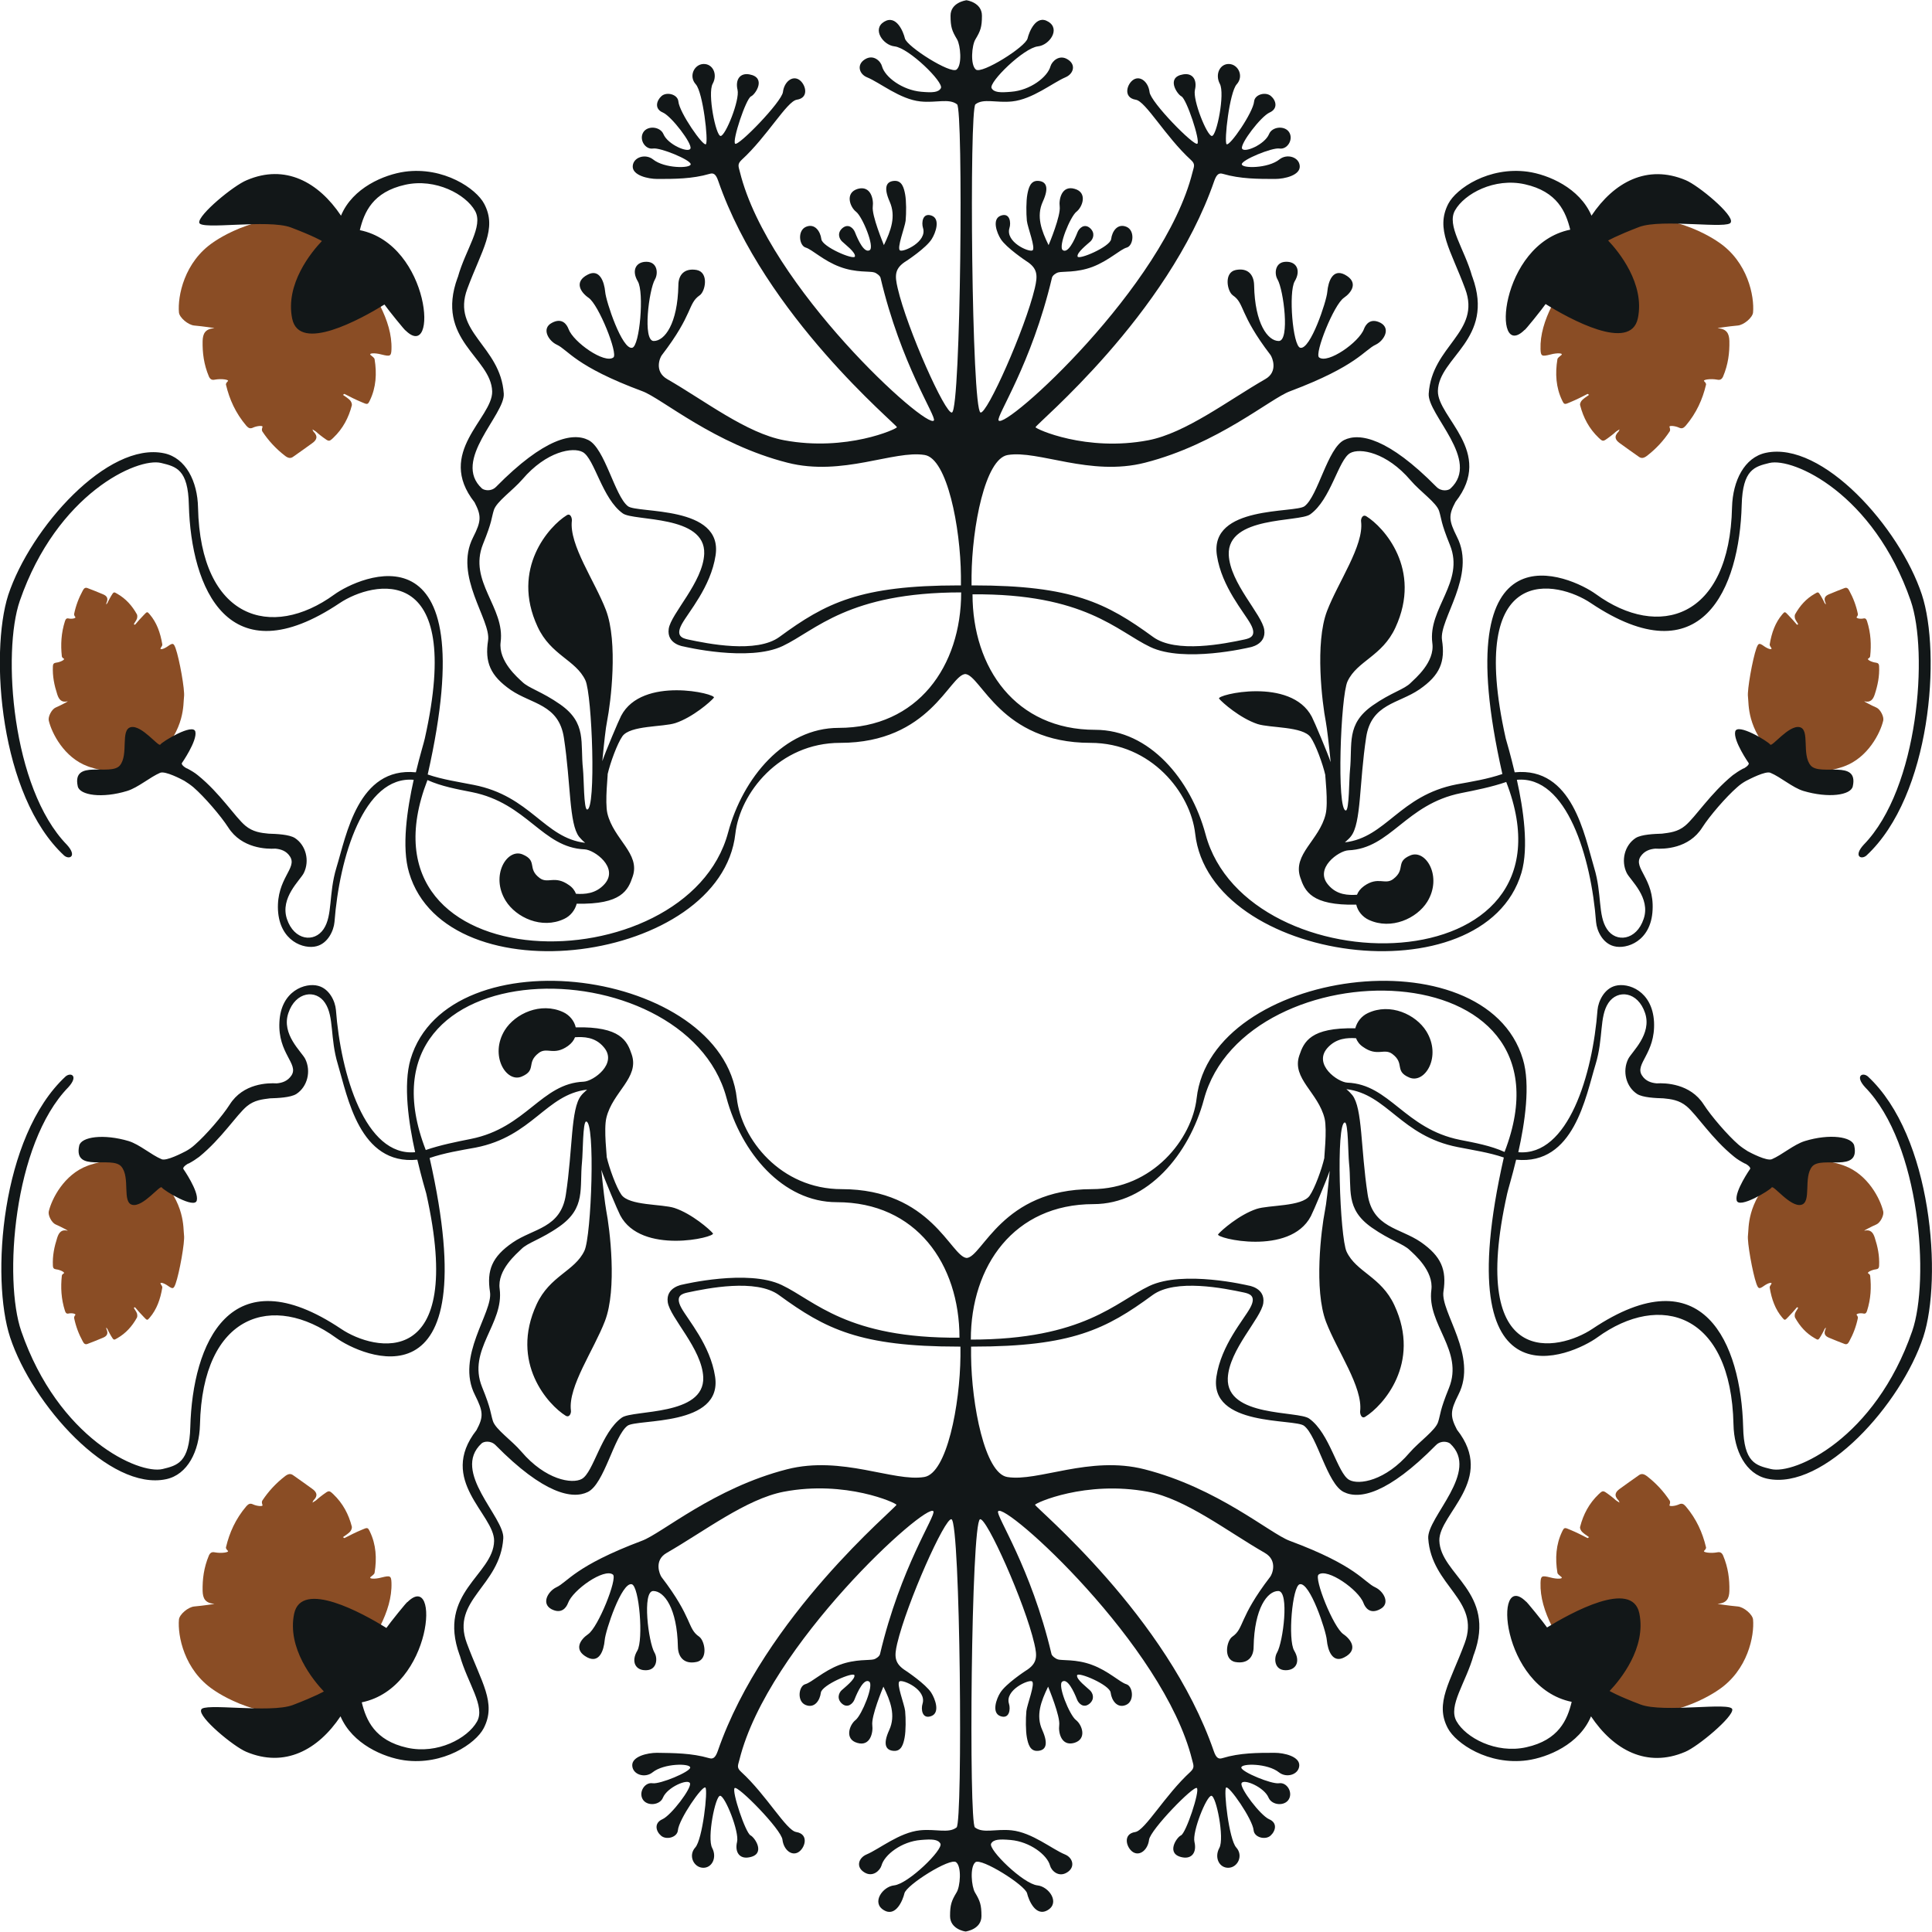 <?xml version="1.0" encoding="utf-8"?>
<!-- Generator: Adobe Illustrator 25.4.1, SVG Export Plug-In . SVG Version: 6.00 Build 0)  -->
<svg version="1.1" id="Calque_1" xmlns="http://www.w3.org/2000/svg" xmlns:xlink="http://www.w3.org/1999/xlink" x="0px" y="0px"
	 viewBox="0 0 800 800" style="enable-background:new 0 0 800 800;" xml:space="preserve">
<style type="text/css">
	.st0{fill:#8A4D25;}
	.st1{fill:#121718;}
</style>
<g>
	<path class="st0" d="M108.7,176.8c-0.2,0.5-0.4,1.3-0.1,1.8c2.5,3.8,5.6,7.2,9.5,10.2c1.2,0.9,2.2,1.1,3.2,0.4
		c2.7-1.9,5.4-3.8,8-5.7c1.7-1.2,2.6-2.7,0.5-4.8c-0.2-0.2-0.3-0.6-0.4-0.9c0.9,0.5,1.6,1,2.2,1.6c0.7,0.6,1.5,1.2,2.3,1.8
		c2.3,1.7,2.4,1.7,4.1,0.1c4-3.8,6.4-8.4,7.7-13.5c0.1-0.6-0.3-1.6-0.8-2.1c-0.8-0.8-1.9-1.5-2.9-2.2c0.2-0.1,0.4-0.3,0.6-0.4
		c2.3,1.2,4.7,2.4,7.1,3.4c2.5,1.1,2.6,1.1,3.5-0.8c2.5-5.2,2.9-11,1.9-17c-0.1-0.5-0.9-1.1-1.4-1.5c-1.5-1,1.4-1.2,4.3-0.4
		c3.6,0.9,4,0.7,4.1-2.2c0.2-6-1.7-12-4.7-18c-0.6-1.2-1.4-1.5-2.8-1.6c-2.5-0.1-1.4-1.5,1.5-2c3.7-0.7,3.7-0.8,1.9-4
		c-1.8-3.4-5.1-16.2-26.3-25.4s-43.2,6.6-43.2,6.6c-12.3,8.2-15,22.6-14.4,29.2c0.2,2.1,3.8,5.2,6.4,5.4c3.4,0.3,9,1.1,8.2,1.1
		c-3.8,0.3-4.7,2.3-4.8,5.3c-0.1,4.9,0.5,9.7,2.6,14.7c0.5,1.1,1.2,1.6,2.5,1.3c2.6-0.5,6.2,0,5.3,0.7c-0.4,0.4-0.9,1-0.7,1.5
		c1.4,5.9,3.9,11.6,8.4,16.9c0.9,1,1.6,1.3,2.7,0.8C106.4,176.3,109,176.1,108.7,176.8z"/>
	<path class="st0" d="M31.2,255.5c-0.3-0.3-0.6-0.9-0.5-1.3c0.7-3.4,1.9-6.6,3.6-9.7c0.5-1,1.1-1.3,1.9-1c2.2,0.8,4.3,1.7,6.5,2.6
		c1.4,0.6,2.3,1.5,1.4,3.5c-0.1,0.2-0.1,0.5-0.1,0.7c0.5-0.5,0.7-1.1,1-1.7c0.3-0.6,0.7-1.2,1-1.8c1.1-1.8,1.1-1.8,2.6-0.9
		c3.5,2,6.1,4.9,8.1,8.5c0.2,0.4,0.2,1.2,0,1.8c-0.3,0.8-0.9,1.5-1.3,2.3c0.2,0.1,0.3,0.1,0.5,0.2c1.2-1.4,2.4-2.8,3.7-4.1
		c1.3-1.4,1.4-1.4,2.4-0.2c2.9,3.4,4.4,7.6,5.2,12.4c0.1,0.4-0.3,1-0.6,1.4c-0.7,1.1,1.2,0.6,2.9-0.6c2.1-1.5,2.4-1.3,3.2,0.8
		c1.6,4.5,3.9,17.4,3.5,20.1c-0.4,3,0.6,13.2-10.7,24.6s-29.2,4.2-29.2,4.2c-9.8-3.6-14.9-13.8-16.1-18.9c-0.4-1.6,1.2-4.7,2.8-5.4
		c2.1-0.9,5.5-2.7,5-2.6c-2.5,0.6-3.6-0.7-4.3-2.9c-1.2-3.7-2-7.4-1.8-11.6c0-0.9,0.4-1.4,1.3-1.5c1.8-0.2,3.9-1.3,3.2-1.7
		c-0.4-0.2-0.8-0.6-0.8-1c-0.5-4.7-0.3-9.5,1.3-14.5c0.3-0.9,0.7-1.3,1.5-1.1C29.8,256.4,31.5,256,31.2,255.5z"/>
	<path class="st0" d="M691.3,176.8c0.2,0.5,0.4,1.3,0.1,1.8c-2.5,3.8-5.6,7.2-9.5,10.2c-1.2,0.9-2.2,1.1-3.2,0.4
		c-2.7-1.9-5.4-3.8-8-5.7c-1.7-1.2-2.6-2.7-0.5-4.8c0.2-0.2,0.3-0.6,0.4-0.9c-0.9,0.5-1.6,1-2.2,1.6c-0.7,0.6-1.5,1.2-2.3,1.8
		c-2.3,1.7-2.4,1.7-4.1,0.1c-4-3.8-6.4-8.4-7.7-13.5c-0.2-0.6,0.3-1.6,0.8-2.1c0.8-0.8,1.9-1.5,2.9-2.2c-0.2-0.1-0.4-0.3-0.6-0.4
		c-2.3,1.2-4.7,2.4-7.1,3.4c-2.5,1.1-2.6,1.1-3.5-0.8c-2.5-5.2-2.9-11-1.9-17c0.1-0.5,0.9-1.1,1.4-1.5c1.5-1-1.4-1.2-4.3-0.4
		c-3.6,0.9-4,0.7-4.1-2.2c-0.2-6,1.7-12,4.7-18c0.6-1.2,1.4-1.5,2.8-1.6c2.5-0.1,1.4-1.5-1.5-2c-3.7-0.7-3.7-0.8-1.9-4
		c1.8-3.4,5.1-16.2,26.3-25.4s43.2,6.6,43.2,6.6c12.3,8.2,15,22.6,14.4,29.2c-0.2,2.1-3.8,5.2-6.4,5.4c-3.4,0.3-9,1.1-8.2,1.1
		c3.8,0.3,4.7,2.3,4.8,5.3c0.1,4.9-0.5,9.7-2.6,14.7c-0.5,1.1-1.2,1.6-2.5,1.3c-2.6-0.5-6.2,0-5.3,0.7c0.4,0.4,0.9,1,0.7,1.5
		c-1.4,5.9-3.9,11.6-8.4,16.9c-0.9,1-1.6,1.3-2.7,0.8C693.6,176.3,691,176.1,691.3,176.8z"/>
	<path class="st0" d="M768.8,255.5c0.3-0.3,0.6-0.9,0.5-1.3c-0.7-3.4-1.9-6.6-3.6-9.7c-0.5-1-1.1-1.3-1.9-1
		c-2.2,0.8-4.3,1.7-6.5,2.6c-1.4,0.6-2.3,1.5-1.4,3.5c0.1,0.2,0.1,0.5,0.1,0.7c-0.5-0.5-0.7-1.1-1-1.7c-0.3-0.6-0.7-1.2-1-1.8
		c-1.1-1.8-1.1-1.8-2.6-0.9c-3.5,2-6.1,4.9-8.1,8.5c-0.2,0.4-0.2,1.2,0,1.8c0.3,0.8,0.9,1.5,1.3,2.3c-0.2,0.1-0.3,0.1-0.5,0.2
		c-1.2-1.4-2.4-2.8-3.7-4.1c-1.3-1.4-1.4-1.4-2.4-0.2c-2.9,3.4-4.4,7.6-5.2,12.4c-0.1,0.4,0.3,1,0.6,1.4c0.7,1.1-1.2,0.6-2.9-0.6
		c-2.1-1.5-2.4-1.3-3.2,0.8c-1.6,4.5-3.9,17.4-3.5,20.1c0.4,3-0.6,13.2,10.7,24.6c11.4,11.4,29.2,4.2,29.2,4.2
		c9.8-3.6,14.9-13.8,16.1-18.9c0.4-1.6-1.2-4.7-2.8-5.4c-2.1-0.9-5.5-2.7-5-2.6c2.5,0.6,3.6-0.7,4.3-2.9c1.2-3.7,2-7.4,1.8-11.6
		c0-0.9-0.4-1.4-1.3-1.5c-1.8-0.2-3.9-1.3-3.2-1.7c0.4-0.2,0.8-0.6,0.8-1c0.5-4.7,0.3-9.5-1.3-14.5c-0.3-0.9-0.7-1.3-1.5-1.1
		C770.2,256.4,768.5,256,768.8,255.5z"/>
	<path class="st0" d="M691.3,623.2c0.2-0.5,0.4-1.3,0.1-1.8c-2.5-3.8-5.6-7.2-9.5-10.2c-1.2-0.9-2.2-1.1-3.2-0.4
		c-2.7,1.9-5.4,3.8-8,5.7c-1.7,1.2-2.6,2.7-0.5,4.8c0.2,0.2,0.3,0.6,0.4,0.9c-0.9-0.5-1.6-1-2.2-1.6c-0.7-0.6-1.5-1.2-2.3-1.8
		c-2.3-1.7-2.4-1.7-4.1-0.1c-4,3.8-6.4,8.4-7.7,13.5c-0.2,0.6,0.3,1.6,0.8,2.1c0.8,0.8,1.9,1.5,2.9,2.2c-0.2,0.1-0.4,0.3-0.6,0.4
		c-2.3-1.2-4.7-2.4-7.1-3.4c-2.5-1.1-2.6-1.1-3.5,0.8c-2.5,5.2-2.9,11-1.9,17c0.1,0.5,0.9,1.1,1.4,1.5c1.5,1-1.4,1.2-4.3,0.4
		c-3.6-0.9-4-0.7-4.1,2.2c-0.2,6,1.7,12,4.7,18c0.6,1.2,1.4,1.5,2.8,1.6c2.5,0.1,1.4,1.5-1.5,2c-3.7,0.7-3.7,0.8-1.9,4
		c1.8,3.4,5.1,16.2,26.3,25.4s43.2-6.6,43.2-6.6c12.3-8.2,15-22.6,14.4-29.2c-0.2-2.1-3.8-5.2-6.4-5.4c-3.4-0.3-9-1.1-8.2-1.1
		c3.8-0.3,4.7-2.3,4.8-5.3c0.1-4.9-0.5-9.7-2.6-14.7c-0.5-1.1-1.2-1.6-2.5-1.3c-2.6,0.5-6.2,0-5.3-0.7c0.4-0.4,0.9-1,0.7-1.5
		c-1.4-5.9-3.9-11.6-8.4-16.9c-0.9-1-1.6-1.3-2.7-0.8C693.6,623.7,691,623.9,691.3,623.2z"/>
	<path class="st0" d="M768.8,544.5c0.3,0.3,0.6,0.9,0.5,1.3c-0.7,3.4-1.9,6.6-3.6,9.7c-0.5,1-1.1,1.3-1.9,1
		c-2.2-0.8-4.3-1.7-6.5-2.6c-1.4-0.6-2.3-1.5-1.4-3.5c0.1-0.2,0.1-0.5,0.1-0.7c-0.5,0.5-0.7,1.1-1,1.7c-0.3,0.6-0.7,1.2-1,1.8
		c-1.1,1.8-1.1,1.8-2.6,0.9c-3.5-2-6.1-4.9-8.1-8.5c-0.2-0.4-0.2-1.2,0-1.8c0.3-0.8,0.9-1.5,1.3-2.3c-0.2-0.1-0.3-0.1-0.5-0.2
		c-1.2,1.4-2.4,2.8-3.7,4.1c-1.3,1.4-1.4,1.4-2.4,0.2c-2.9-3.4-4.4-7.6-5.2-12.4c-0.1-0.4,0.3-1,0.6-1.4c0.7-1.1-1.2-0.6-2.9,0.6
		c-2.1,1.5-2.4,1.3-3.2-0.8c-1.6-4.5-3.9-17.4-3.5-20.1c0.4-3-0.6-13.2,10.7-24.6c11.4-11.4,29.2-4.2,29.2-4.2
		c9.8,3.6,14.9,13.8,16.1,18.9c0.4,1.6-1.2,4.7-2.8,5.4c-2.1,0.9-5.5,2.7-5,2.6c2.5-0.6,3.6,0.7,4.3,2.9c1.2,3.7,2,7.4,1.8,11.6
		c0,0.9-0.4,1.4-1.3,1.5c-1.8,0.2-3.9,1.3-3.2,1.7c0.4,0.2,0.8,0.6,0.8,1c0.5,4.7,0.3,9.5-1.3,14.5c-0.3,0.9-0.7,1.3-1.5,1.1
		C770.2,543.6,768.5,544,768.8,544.5z"/>
	<path class="st0" d="M108.7,623.2c-0.2-0.5-0.4-1.3-0.1-1.8c2.5-3.8,5.6-7.2,9.5-10.2c1.2-0.9,2.2-1.1,3.2-0.4
		c2.7,1.9,5.4,3.8,8,5.7c1.7,1.2,2.6,2.7,0.5,4.8c-0.2,0.2-0.3,0.6-0.4,0.9c0.9-0.5,1.6-1,2.2-1.6c0.7-0.6,1.5-1.2,2.3-1.8
		c2.3-1.7,2.4-1.7,4.1-0.1c4,3.8,6.4,8.4,7.7,13.5c0.1,0.6-0.3,1.6-0.8,2.1c-0.8,0.8-1.9,1.5-2.9,2.2c0.2,0.1,0.4,0.3,0.6,0.4
		c2.3-1.2,4.7-2.4,7.1-3.4c2.5-1.1,2.6-1.1,3.5,0.8c2.5,5.2,2.9,11,1.9,17c-0.1,0.5-0.9,1.1-1.4,1.5c-1.5,1,1.4,1.2,4.3,0.4
		c3.6-0.9,4-0.7,4.1,2.2c0.2,6-1.7,12-4.7,18c-0.6,1.2-1.4,1.5-2.8,1.6c-2.5,0.1-1.4,1.5,1.5,2c3.7,0.7,3.7,0.8,1.9,4
		c-1.8,3.4-5.1,16.2-26.3,25.4s-43.2-6.6-43.2-6.6c-12.3-8.2-15-22.6-14.4-29.2c0.2-2.1,3.8-5.2,6.4-5.4c3.4-0.3,9-1.1,8.2-1.1
		c-3.8-0.3-4.7-2.3-4.8-5.3c-0.1-4.9,0.5-9.7,2.6-14.7c0.5-1.1,1.2-1.6,2.5-1.3c2.6,0.5,6.2,0,5.3-0.7c-0.4-0.4-0.9-1-0.7-1.5
		c1.4-5.9,3.9-11.6,8.4-16.9c0.9-1,1.6-1.3,2.7-0.8C106.4,623.7,109,623.9,108.7,623.2z"/>
	<path class="st0" d="M31.2,544.5c-0.3,0.3-0.6,0.9-0.5,1.3c0.7,3.4,1.9,6.6,3.6,9.7c0.5,1,1.1,1.3,1.9,1c2.2-0.8,4.3-1.7,6.5-2.6
		c1.4-0.6,2.3-1.5,1.4-3.5c-0.1-0.2-0.1-0.5-0.1-0.7c0.5,0.5,0.7,1.1,1,1.7c0.3,0.6,0.7,1.2,1,1.8c1.1,1.8,1.1,1.8,2.6,0.9
		c3.5-2,6.1-4.9,8.1-8.5c0.2-0.4,0.2-1.2,0-1.8c-0.3-0.8-0.9-1.5-1.3-2.3c0.2-0.1,0.3-0.1,0.5-0.2c1.2,1.4,2.4,2.8,3.7,4.1
		c1.3,1.4,1.4,1.4,2.4,0.2c2.9-3.4,4.4-7.6,5.2-12.4c0.1-0.4-0.3-1-0.6-1.4c-0.7-1.1,1.2-0.6,2.9,0.6c2.1,1.5,2.4,1.3,3.2-0.8
		c1.6-4.5,3.9-17.4,3.5-20.1c-0.4-3,0.6-13.2-10.7-24.6c-11.4-11.4-29.2-4.2-29.2-4.2c-9.8,3.6-14.9,13.8-16.1,18.9
		c-0.4,1.6,1.2,4.7,2.8,5.4c2.1,0.9,5.5,2.7,5,2.6c-2.5-0.6-3.6,0.7-4.3,2.9c-1.2,3.7-2,7.4-1.8,11.6c0,0.9,0.4,1.4,1.3,1.5
		c1.8,0.2,3.9,1.3,3.2,1.7c-0.4,0.2-0.8,0.6-0.8,1c-0.5,4.7-0.3,9.5,1.3,14.5c0.3,0.9,0.7,1.3,1.5,1.1
		C29.8,543.6,31.5,544,31.2,544.5z"/>
	<g>
		<path class="st1" d="M26.6,354.3c2.2,1.8,5.4,0.2,1.1-4.5c-22.9-23.5-26.8-79.9-19.5-101c15.4-44.5,48.8-59.5,58.5-57.1
			c6.2,1.5,11.2,2.6,11.5,17.4c0.9,34.5,16.4,71.5,62.5,40.6c13.5-9,51.8-18.1,35.2,56.1c-0.3,1.5-2,6.9-3.7,14
			c-24-2.4-28.8,26.2-32.9,39.5c-3.3,10.9-1.5,19.7-5.3,25.4c-3.8,5.7-12.2,4.8-15.2-4.2c-2.9-8.8,5.5-16,7-19
			c2.5-5.1,0.9-11.5-3.7-14.5c-2.4-1.5-7.7-1.7-10.9-1.8c-3.1-0.3-6.5-0.7-9.6-3.3c-4.3-3.6-10.4-13.4-19.7-20.9
			c-1.2-1-2.7-1.9-4.4-2.8l0,0c0,0,0,0-0.1,0c-0.1-0.1-0.2-0.1-0.4-0.2c-2.1-1.3-1.7-2-1.7-2s6.4-9.2,5.6-13
			c-0.8-3.8-13.9,4.2-14.5,5.3c-0.7,1.2-7.7-8.2-12.2-7.2c-4.5,1-0.8,11.4-4.6,15.9c-3.9,4.5-19.9-2.9-17.4,8.6
			c0.8,3.7,10.1,5.1,20.5,1.9c4.5-1.4,9.4-5.7,13.6-7.5c2.1-0.9,8.9,2.7,10,3.3c1.3,0.8,2.6,1.7,3.8,2.7
			c4.5,3.9,11.3,11.8,14.4,16.6c5.6,8.8,16,9,19.5,8.8c2.2,0.2,4.6,0.9,6.1,3.3c3.1,4.8-5.6,9-5,22.1c0.7,13,10.8,16.4,16,15
			c4.7-1.2,7.1-6.5,7.4-10c2-26.6,12.1-60.7,32.8-58.9c-2.7,12.1-5.1,27.9-1.9,38.5c15.6,52.4,129.1,37.3,135.1-16.2
			c1.9-16.7,18.1-37.6,43.4-37.6c37.2,0,45.2-28,51.8-28.5c6.6,0.5,14.6,28.5,51.8,28.5c25.3,0,41.5,20.8,43.4,37.6
			c6,53.5,119.5,68.6,135.1,16.2c3.1-10.6,0.8-26.4-1.9-38.5c20.7-1.9,30.8,32.3,32.8,58.9c0.3,3.6,2.7,8.8,7.4,10
			c5.2,1.4,15.4-2,16-15c0.7-13-8.1-17.3-5-22.1c1.6-2.4,3.9-3.1,6.1-3.3c3.6,0.2,13.9,0.1,19.5-8.8c3-4.7,9.8-12.6,14.4-16.6
			c1.2-1.1,2.5-2,3.8-2.7c1.2-0.6,8-4.2,10-3.3c4.3,1.8,9.1,6.1,13.6,7.5c10.4,3.1,19.7,1.8,20.5-1.9c2.5-11.4-13.5-4.1-17.4-8.6
			c-3.9-4.5-0.2-14.9-4.6-15.9c-4.5-1-11.5,8.4-12.2,7.2c-0.7-1.2-13.8-9.2-14.5-5.3c-0.8,3.8,5.6,13,5.6,13s0.4,0.7-1.7,2
			c-0.1,0.1-0.2,0.1-0.4,0.2c0,0,0,0-0.1,0l0,0c-1.7,0.9-3.2,1.9-4.4,2.8c-9.3,7.6-15.4,17.3-19.7,20.9c-3.1,2.6-6.5,2.9-9.6,3.3
			c-3.1,0.1-8.5,0.3-10.9,1.8c-4.6,3-6.2,9.4-3.7,14.5c1.5,3,10,10.2,7,19c-3,9-11.5,9.9-15.2,4.2c-3.8-5.7-2-14.6-5.3-25.4
			c-4-13.3-8.9-41.9-32.9-39.5c-1.7-7.2-3.3-12.6-3.7-14c-16.6-74.2,21.7-65.2,35.2-56.1c46.1,30.9,61.6-6.1,62.5-40.6
			c0.4-14.8,5.4-15.9,11.5-17.4c9.8-2.3,43.1,12.6,58.5,57.1c7.3,21.1,3.4,77.5-19.5,101c-4.3,4.7-1.1,6.3,1.1,4.5
			c26.9-24.9,31-83.8,23-108.1c-9.2-27.8-41.2-63.7-64.6-58.7c-8.9,1.9-13.7,11.6-14,22.5c-1,46.2-30.4,54.9-56.4,36
			c-9.9-7.2-62.8-31.9-38.7,74.5c-6.1,2.1-12.9,3.2-19,4.3c-23.6,4.6-29.1,22-46.2,24c1.1-1,2-1.8,2.5-2.5c4.3-5.4,3.4-22.1,6.3-41
			c2.1-13.9,13.4-13.9,22-19.8c8.6-5.9,10.8-11.5,9.4-20.5c-1.3-8.5,14.4-26.7,6.2-42.7c-3.4-6.8-3.6-8.9-0.6-14.5
			c16.3-20.8-7.5-34.9-7.3-45.9c0.3-14.1,23.7-21.3,14.3-47.2c0-0.1,0-0.1-0.1-0.2c-3.2-11.5-10.7-21.1-7.1-27.4
			c3.9-6.9,16.3-13.6,28.9-10.8c13.5,3,17,11.5,18.8,18.8c-29.4,6-32.6,55.1-18.9,41.5c-0.2,0.7,7.5-8.9,8.7-10.7
			c9.8,6.1,35.2,20.1,38.2,5.9c3-14.3-8-27.7-12.3-32.2c0,0,3.2-1.9,12.8-5.6c9.5-3.6,37.6,1.1,38-2C718,89,703.3,76.8,698,74.6
			c-15.9-6.7-29.7,0.8-39,14.7c-4.9-11.5-17.9-17-26.4-18.2c-16.1-2.2-29.6,6.9-32.9,13.3c-5.4,10.5,1,19,7,35.2
			c6.7,18-13.8,23.5-15.1,43.4c-0.6,8.7,21.7,27.6,9,39.3c-0.8,0.8-3.7,1.4-5.8-0.7c-20-20.3-31.9-22.5-38.2-19.4
			c-6.9,3.4-10.8,23.1-16.4,27.4c-3.9,3-39.5-0.5-36.3,20.4c2,13.1,11.3,23.5,14,28.5c2.7,5-0.4,5.8-2.6,6.3
			c-8,1.7-28.4,5.9-37.9-1.1c-19.2-14-33.4-21.3-74.3-21.3c-0.3,0-0.5,0-0.8,0c0-1.3,0-2.6,0-3.9c0.2-20.2,5.6-48.6,15-50.1
			c12.7-2.1,34.1,9,56.8,3.2c30.2-7.7,51.9-26.6,60.1-29.6c27.9-10.5,30.7-17.1,35.5-19.3c3.3-1.6,6.3-6.6,2-9
			c-4.4-2.3-6.3,0.9-6.9,2.5c-2,5.5-15,14.6-18.6,11.8c-2-1.5,6.1-21.9,10.3-24.7c3.2-2.2,6.2-6.5,0.3-9.6c-4.9-2.5-6.8,2.7-7.2,7.2
			c-0.3,3.8-7,24.1-11.2,23.1c-3.1-0.8-4.9-23-2.3-27.5c2.7-4.5,0.8-8.3-3.7-8.1c-4.5,0.1-4.8,5-3.4,7.3c2.5,4.3,5.2,25.5,0.5,25.5
			c-4.5,0-9.9-7.1-10.2-23.1c-0.1-4.4-2.6-7.3-7.6-6.3s-3.6,8.8-1.2,10.5c5,3.4,2.5,7.6,15.6,24.7c0.7,1,3.3,6.9-2.2,10
			c-15.5,8.9-32.9,22.3-48.4,25.3c-25.7,4.9-46.7-4.7-46.7-5.4c0-1.2,54.7-46.1,74-102c1-2.8,2-3.4,3.6-2.9
			c7.2,2.1,14.6,2.1,21.6,2.1c0,0,0,0,0,0c3.9,0,10.4-1.5,10.2-5.3s-5.3-5.3-8.4-2.8c-4.7,3.8-15.6,3.8-15.6,2s12.6-7,15.6-6.5
			c3.2,0.5,5.8-3.6,4.1-6.6c-1.7-3-7.1-2.6-8.4,0.6c-1.8,4.4-10.4,8-11.2,6c-0.8-2,7.8-13.3,11.4-14.9c3.6-1.6,2.7-5,0.6-6.8
			c-2.1-1.9-6.7-0.8-7,2.2c-0.4,4.6-10.2,18.8-11.4,17.7c-1.1-1.1,1.2-21.5,4.2-24.8c3-3.3,0.7-8.2-3.1-8.4s-6,4.2-3.9,8.2
			c2.2,4-1.3,21.7-3.3,21.6c-2,0-8-14.9-7-19.1c1-4.2-1-7.1-4.9-6.4c-7.2,1.2-2.5,8.2-0.7,9.1c2.1,1,7.9,18.4,6.6,19.6
			c-1.3,1.2-19.4-17.2-19.8-21.4c-0.5-4.1-3.7-6.8-6.5-5.2c-2.8,1.6-4.7,7.5,0.8,8.4c4.1,0.6,12.3,15.3,22.8,24.9
			c2,1.8,1.3,2.7,0.7,5.1c-11.8,47.4-77.7,106.9-80.3,102.8c-1.1-1.8,13.6-23.1,22.1-59.1c0.2-0.9,1.5-1.9,2.6-2.2
			c1.6-0.5,7.6,0.2,14.2-2.3c6.8-2.6,11.5-7.3,14.2-8c2.7-0.8,3.5-7.1-0.2-8.6c-3.7-1.5-5.9,1.9-6.3,5.1c-0.4,3.2-13.6,8.8-13.9,7.2
			c-0.4-1.6,4.1-5.1,5.3-6.2c1.1-1,2.2-3.5-0.2-5.6c-2.4-2-4.5,0.2-5.1,1.7c-1.4,3.6-4,8.9-6.1,7.5c-2.1-1.4,3.1-13.9,5.6-15.9
			c2.6-2,4.7-8-0.7-9.5c-5.4-1.6-6.6,4.4-6.2,7.3c0.5,3.8-4.3,15.3-4.6,16c-2.9-5.9-5.2-11.9-2.4-18c2.8-6.1,1.3-8.4-1.9-8.6
			c-3.2-0.2-4,2.9-4.5,5.6c-0.5,2.7-0.5,7.7-0.2,10.9c0.3,2.8,3.8,11.5,2.3,12.3s-11.3-3.5-9.5-9.3c0.7-2.2,0.2-6.5-3.6-5.1
			c-3.8,1.4-1.6,7.2,0,9.7c2.3,3.6,10.4,9,10.4,9c5,3.1,4.9,6.1,3.7,11.3c-4,16.9-19.9,52.5-22.5,51.5c-3.7-1.5-4.7-125.5-2.1-127.6
			c3.3-2.6,8.6-0.5,15.2-1.2c8.5-0.9,16.7-7.7,22.1-10c3.3-1.4,4.5-5.2,0.9-7.4c-3.5-2.2-6.5,0.8-7.1,2.8c-1.2,4.5-8.4,10-16.3,10.6
			c-4.6,0.4-7.1,0.3-8.1-1.5c-1.3-2.4,13.3-16.7,19.2-17.3c4.7-0.5,9.4-7.1,4.3-10.2c-5.1-3.2-8,4.3-8.6,6.9
			c-0.8,3.5-19,14.9-21.4,12.9c-2.4-1.9-1.7-10.1-0.2-12.5c2.1-3.5,2.7-5.1,2.7-9.8c0-5.4-6.1-6.4-6.5-6.4c-0.4,0.1-6.5,1-6.5,6.4
			c0,4.7,0.6,6.3,2.7,9.8c1.4,2.4,2.2,10.5-0.2,12.5s-20.6-9.5-21.4-12.9c-0.6-2.6-3.5-10-8.6-6.9c-5.1,3.1-0.4,9.7,4.3,10.2
			c5.9,0.6,20.5,14.9,19.2,17.3c-1,1.8-3.5,1.9-8.1,1.5c-7.9-0.7-15.1-6.1-16.3-10.6c-0.5-2-3.5-5.1-7.1-2.8
			c-3.5,2.2-2.3,6.1,0.9,7.4c5.4,2.2,13.6,9.1,22.1,10c6.6,0.7,11.8-1.4,15.2,1.2c2.6,2,1.6,126-2.1,127.6
			c-2.6,1.1-18.6-34.6-22.5-51.5c-1.2-5.2-1.4-8.2,3.7-11.3c0,0,8.1-5.3,10.4-9c1.6-2.5,3.7-8.3,0-9.7c-3.8-1.4-4.3,2.9-3.6,5.1
			c1.8,5.7-8.1,10.1-9.5,9.3c-1.5-0.8,2-9.6,2.3-12.3c0.3-3.2,0.3-8.2-0.2-10.9c-0.5-2.7-1.3-5.8-4.5-5.6c-3.2,0.2-4.6,2.5-1.9,8.6
			c2.7,6.1,0.5,12-2.4,18c-0.3-0.8-5.1-12.3-4.6-16c0.4-2.9-0.8-8.8-6.2-7.3c-5.4,1.6-3.3,7.5-0.7,9.5c2.6,2,7.8,14.6,5.6,15.9
			s-4.7-3.9-6.1-7.5c-0.6-1.5-2.6-3.7-5.1-1.7c-2.4,2-1.4,4.5-0.2,5.6c1.1,1.1,5.7,4.5,5.3,6.2c-0.4,1.6-13.6-4-13.9-7.2
			c-0.4-3.2-2.7-6.6-6.3-5.1c-3.7,1.5-2.9,7.8-0.2,8.6c2.7,0.8,7.4,5.5,14.2,8c6.6,2.5,12.5,1.7,14.2,2.3c1,0.3,2.4,1.4,2.6,2.2
			c8.5,36,23.2,57.4,22.1,59.1c-2.6,4.2-68.5-55.3-80.3-102.8c-0.6-2.4-1.2-3.3,0.7-5.1c10.5-9.6,18.7-24.2,22.8-24.9
			c5.5-0.8,3.6-6.8,0.8-8.4c-2.8-1.6-6,1.1-6.5,5.2c-0.5,4.1-18.5,22.6-19.8,21.4c-1.3-1.2,4.5-18.7,6.6-19.6
			c1.8-0.8,6.5-7.8-0.7-9.1c-3.9-0.7-5.9,2.2-4.9,6.4c1,4.2-5,19.1-7,19.1c-2,0-5.5-17.6-3.3-21.6c2.2-4,0-8.4-3.9-8.2
			c-3.8,0.2-6.1,5.1-3.1,8.4c3,3.3,5.3,23.7,4.2,24.8c-1.1,1.1-11-13.1-11.4-17.7c-0.3-3-4.9-4.1-7-2.2c-2.1,1.9-3,5.3,0.6,6.8
			c3.6,1.6,12.2,12.9,11.4,14.9c-0.8,2-9.4-1.6-11.2-6c-1.4-3.2-6.7-3.6-8.4-0.6c-1.7,3,0.9,7.1,4.1,6.6c3-0.5,15.6,4.7,15.6,6.5
			c0,1.8-10.9,1.8-15.6-2c-3.2-2.5-8.2-0.9-8.4,2.8c-0.2,3.8,6.3,5.3,10.2,5.3c0,0,0,0,0,0c7.1,0,14.4,0,21.6-2.1
			c1.6-0.5,2.6,0,3.6,2.9c19.3,55.9,74,100.9,74,102c0,0.7-20.9,10.2-46.7,5.4c-15.6-2.9-32.9-16.4-48.4-25.3c-5.6-3.2-3-9.1-2.2-10
			c13.1-17.1,10.6-21.2,15.6-24.7c2.4-1.6,3.9-9.5-1.2-10.5c-5.1-0.9-7.6,2-7.6,6.3c-0.3,16-5.7,23.1-10.2,23.1
			c-4.7,0-2-21.2,0.5-25.5c1.4-2.4,1.1-7.2-3.4-7.3c-4.5-0.1-6.4,3.6-3.7,8.1c2.7,4.5,0.8,26.8-2.3,27.5c-4.2,1-10.9-19.3-11.2-23.1
			c-0.4-4.4-2.4-9.7-7.2-7.2c-5.9,3-2.9,7.4,0.3,9.6c4.2,2.8,12.3,23.2,10.3,24.7c-3.6,2.8-16.6-6.3-18.6-11.8
			c-0.6-1.6-2.5-4.9-6.9-2.5c-4.4,2.3-1.4,7.4,2,9c4.8,2.2,7.5,8.9,35.5,19.3c8.1,3,29.8,21.9,60.1,29.6c22.7,5.8,44.1-5.3,56.8-3.2
			c9.3,1.5,14.8,29.9,15,50.1c0,1.3,0,2.7,0,3.9c-0.3,0-0.5,0-0.8,0c-40.9,0-55.1,7.2-74.3,21.3c-9.5,7-29.9,2.8-37.9,1.1
			c-2.2-0.5-5.3-1.3-2.6-6.3c2.7-5,12-15.4,14-28.5c3.2-20.9-32.4-17.3-36.3-20.4c-5.5-4.3-9.5-24-16.4-27.4
			c-6.4-3.2-18.2-0.9-38.2,19.4c-2.1,2.1-4.9,1.4-5.8,0.7c-12.7-11.6,9.6-30.6,9-39.3c-1.3-19.9-21.8-25.4-15.1-43.4
			c6-16.2,12.5-24.8,7-35.2c-3.3-6.3-16.8-15.5-32.9-13.3c-8.5,1.2-21.6,6.6-26.4,18.2c-9.3-13.9-23.1-21.5-39-14.7
			C96.7,76.8,82,89,82.5,92.2c0.5,3.2,28.5-1.6,38,2c9.5,3.6,12.8,5.6,12.8,5.6c-4.3,4.5-15.3,17.8-12.3,32.2
			c3,14.2,28.4,0.1,38.2-5.9c1.2,1.8,8.9,11.3,8.7,10.7c13.7,13.6,10.5-35.5-18.9-41.5c1.8-7.4,5.3-15.8,18.8-18.8
			c12.6-2.8,25.1,4,28.9,10.8c3.6,6.4-3.9,15.9-7.1,27.4c0,0.1,0,0.1-0.1,0.2c-9.5,25.9,13.9,33,14.3,47.2
			c0.2,11.1-23.6,25.2-7.3,45.9c2.9,5.6,2.8,7.8-0.6,14.5c-8.2,16,7.5,34.2,6.2,42.7c-1.4,9,0.9,14.6,9.4,20.5
			c8.6,5.9,19.9,5.9,22,19.8c2.9,19,2.1,35.6,6.3,41c0.6,0.7,1.4,1.6,2.5,2.5c-17-2-22.5-19.4-46.2-24c-6-1.2-12.9-2.2-19-4.3
			c24.1-106.4-28.8-81.7-38.7-74.5c-26,18.9-55.4,10.2-56.4-36c-0.2-10.9-5.1-20.6-14-22.5c-23.4-5-55.4,30.9-64.6,58.7
			C-4.3,270.5-0.2,329.5,26.6,354.3z M476.3,267.9c14,6.7,41,0.2,41,0.2s7.1-1,6.2-7.3c-0.9-6.4-14.2-19.3-14.7-31.1
			c-0.6-16.1,29-13.4,33.7-16.7c8.6-6.1,11.7-22.7,16.6-25.4c4-2.2,15-0.4,25,11.3c4,4.7,10.7,9.2,11.8,12.7
			c1.1,3.5,0.6,4.5,4.5,14.1c6.2,15.4-9.2,26.1-7.3,40.6c1.1,7.9-7.2,14.7-8.9,16.4c-2.7,2.8-8.1,4-15.8,9.4
			c-11.1,7.8-8.3,15.8-9.4,26.8c-0.4,3.8-0.3,16.6-1.7,16.7c-3.9,0.2-2.2-47.5,0.7-53.5c4-8.5,14.3-10.3,19.8-22.2
			c11.2-24.2-4.9-41.7-12-46.1c-1.6-1-2.4,1.1-2.2,2.2c1.2,9.9-9.5,25-14.1,37c-5.1,13.3-2,38.2-0.5,45.9c0.5,2.8,1.3,9.4,2,16.7
			c-1.3-3.9-6.8-16.9-7.8-18.8c-8.7-16.6-39.8-9.1-38.4-7.5c1.3,1.6,8.7,8.1,15.9,10.5c5.2,1.7,18.8,0.9,22,5.5
			c2.1,3,5,10.9,6.1,15.7c-0.2-0.3,1.3,11.4,0.1,16.2c-2.6,10.7-13.7,16.5-10.5,26.1c1.9,5.7,4.6,11.7,23.2,11.3
			c0.6,2.7,2.6,5.1,5.2,6.3c9.3,4.3,19.9-0.6,24.2-7.5c6.4-10.4-0.6-21.9-7-19.2c-6.4,2.7-1.7,5.7-7.1,9.8
			c-3.4,2.6-6.2-1.3-12.1,2.9c-1.5,1.1-2.4,2.3-2.9,3.6c-3.5,0.2-8.3,0.2-11.9-4.1c-5.9-6.8,4.3-14.1,8.3-14.3
			c17.6-0.7,23.7-19.1,46.7-23.7c6-1.2,12.6-2.5,18.7-4.6c32.9,84.8-107.4,85.3-124.5,21.7c-6.1-22.7-23.2-43.3-45.7-43.3
			c-32.9,0-50.8-25.6-50.8-56.1C449.2,245.7,462.6,261.4,476.3,267.9z M195.4,328c23,4.6,29.1,23,46.7,23.7c4,0.2,14.2,7.5,8.3,14.3
			c-3.7,4.2-8.4,4.3-11.9,4.1c-0.5-1.3-1.4-2.6-2.9-3.6c-5.9-4.2-8.7-0.4-12.1-2.9c-5.4-4-0.7-7.1-7.1-9.8c-6.4-2.7-13.5,8.7-7,19.2
			c4.3,6.9,14.9,11.9,24.2,7.5c2.6-1.2,4.5-3.6,5.2-6.3c18.6,0.4,21.3-5.6,23.2-11.3c3.2-9.5-7.9-15.3-10.5-26.1
			c-1.1-4.8,0.3-16.5,0.1-16.2c1.1-4.8,4-12.7,6.1-15.7c3.2-4.6,16.9-3.8,22-5.5c7.2-2.4,14.6-8.9,15.9-10.5
			c1.3-1.6-29.7-9.1-38.4,7.5c-1,1.9-6.5,14.9-7.8,18.8c0.7-7.3,1.4-13.9,2-16.7c1.5-7.6,4.6-32.5-0.5-45.9c-4.6-12-15.3-27-14.1-37
			c0.1-1.1-0.6-3.3-2.2-2.2c-7.1,4.4-23.2,22-12,46.1c5.5,11.9,15.8,13.7,19.8,22.2c2.8,6,4.5,53.7,0.7,53.5
			c-1.4-0.1-1.3-12.9-1.7-16.7c-1.2-11.1,1.7-19-9.4-26.8c-7.7-5.4-13.1-6.7-15.8-9.4c-1.7-1.6-9.9-8.5-8.9-16.4
			c1.9-14.4-13.5-25.1-7.3-40.6c3.9-9.6,3.4-10.6,4.5-14.1c1.1-3.5,7.8-8.1,11.8-12.7c10-11.7,21-13.5,25-11.3
			c4.9,2.7,8,19.3,16.6,25.4c4.6,3.3,34.3,0.5,33.7,16.7c-0.5,11.8-13.8,24.8-14.7,31.1c-0.9,6.4,6.2,7.3,6.2,7.3s26.9,6.5,41-0.2
			c13.7-6.5,27.1-22.2,73.9-22.2c0,30.5-17.9,56.1-50.8,56.1c-22.4,0-39.6,20.6-45.7,43.3c-17,63.6-157.3,63.1-124.5-21.7
			C182.7,325.6,189.3,326.8,195.4,328z"/>
		<path class="st1" d="M773.4,445.7c-2.2-1.8-5.4-0.2-1.1,4.5c22.9,23.5,26.8,79.9,19.5,101c-15.4,44.5-48.8,59.5-58.5,57.1
			c-6.2-1.5-11.2-2.6-11.5-17.4c-0.9-34.5-16.4-71.5-62.5-40.6c-13.5,9-51.8,18.1-35.2-56.1c0.3-1.5,2-6.9,3.7-14
			c24,2.4,28.8-26.2,32.9-39.5c3.3-10.9,1.5-19.7,5.3-25.4c3.8-5.7,12.2-4.8,15.2,4.2c2.9,8.8-5.5,16-7,19
			c-2.5,5.1-0.9,11.5,3.7,14.5c2.4,1.5,7.7,1.7,10.9,1.8c3.1,0.3,6.5,0.7,9.6,3.3c4.3,3.6,10.4,13.4,19.7,20.9
			c1.2,1,2.7,1.9,4.4,2.8l0,0c0,0,0,0,0.1,0c0.1,0.1,0.2,0.1,0.4,0.2c2.1,1.3,1.7,2,1.7,2s-6.4,9.2-5.6,13
			c0.8,3.8,13.9-4.2,14.5-5.3c0.7-1.2,7.7,8.2,12.2,7.2c4.5-1,0.8-11.4,4.6-15.9c3.9-4.5,19.9,2.9,17.4-8.6
			c-0.8-3.7-10.1-5.1-20.5-1.9c-4.5,1.4-9.4,5.7-13.6,7.5c-2.1,0.9-8.9-2.7-10-3.3c-1.3-0.8-2.6-1.7-3.8-2.7
			c-4.5-3.9-11.3-11.8-14.4-16.6c-5.6-8.8-16-9-19.5-8.8c-2.2-0.2-4.6-0.9-6.1-3.3c-3.1-4.8,5.6-9,5-22.1c-0.7-13-10.8-16.4-16-15
			c-4.7,1.2-7.1,6.5-7.4,10c-2,26.6-12.1,60.7-32.8,58.9c2.7-12.1,5.1-27.9,1.9-38.5c-15.6-52.4-129.1-37.3-135.1,16.2
			c-1.9,16.7-18.1,37.6-43.4,37.6c-37.2,0-45.2,28-51.8,28.5c-6.6-0.5-14.6-28.5-51.8-28.5c-25.3,0-41.5-20.8-43.4-37.6
			c-6-53.5-119.5-68.6-135.1-16.2c-3.1,10.6-0.8,26.4,1.9,38.5c-20.7,1.9-30.8-32.3-32.8-58.9c-0.3-3.6-2.7-8.8-7.4-10
			c-5.2-1.4-15.4,2-16,15c-0.7,13,8.1,17.3,5,22.1c-1.6,2.4-3.9,3.1-6.1,3.3c-3.6-0.2-13.9-0.1-19.5,8.8c-3,4.7-9.8,12.6-14.4,16.6
			c-1.2,1.1-2.5,2-3.8,2.7c-1.2,0.6-8,4.2-10,3.3c-4.3-1.8-9.1-6.1-13.6-7.5c-10.4-3.1-19.7-1.8-20.5,1.9
			c-2.5,11.4,13.5,4.1,17.4,8.6c3.9,4.5,0.2,14.9,4.6,15.9c4.5,1,11.5-8.4,12.2-7.2c0.7,1.2,13.8,9.2,14.5,5.3
			c0.8-3.8-5.6-13-5.6-13s-0.4-0.7,1.7-2c0.1-0.1,0.2-0.1,0.4-0.2c0,0,0,0,0.1,0l0,0c1.7-0.9,3.2-1.9,4.4-2.8
			c9.3-7.6,15.4-17.3,19.7-20.9c3.1-2.6,6.5-2.9,9.6-3.3c3.1-0.1,8.5-0.3,10.9-1.8c4.6-3,6.2-9.4,3.7-14.5c-1.5-3-10-10.2-7-19
			c3-9,11.5-9.9,15.2-4.2c3.8,5.7,2,14.6,5.3,25.4c4,13.3,8.9,41.9,32.9,39.5c1.7,7.2,3.3,12.6,3.7,14
			c16.6,74.2-21.7,65.2-35.2,56.1c-46.1-30.9-61.6,6.1-62.5,40.6c-0.4,14.8-5.4,15.9-11.5,17.4c-9.8,2.3-43.1-12.6-58.5-57.1
			c-7.3-21.1-3.4-77.5,19.5-101c4.3-4.7,1.1-6.3-1.1-4.5c-26.9,24.9-31,83.8-23,108.1c9.2,27.8,41.2,63.7,64.6,58.7
			c8.9-1.9,13.7-11.6,14-22.5c1-46.2,30.4-54.9,56.4-36c9.9,7.2,62.8,31.9,38.7-74.5c6.1-2.1,12.9-3.2,19-4.3
			c23.6-4.6,29.1-22,46.2-24c-1.1,1-2,1.8-2.5,2.5c-4.3,5.4-3.4,22.1-6.3,41c-2.1,13.9-13.4,13.9-22,19.8
			c-8.6,5.9-10.8,11.5-9.4,20.5c1.3,8.5-14.4,26.7-6.2,42.7c3.4,6.8,3.6,8.9,0.6,14.5c-16.3,20.8,7.5,34.9,7.3,45.9
			c-0.3,14.1-23.7,21.3-14.3,47.2c0,0.1,0,0.1,0.1,0.2c3.2,11.5,10.7,21.1,7.1,27.4c-3.9,6.9-16.3,13.6-28.9,10.8
			c-13.5-3-17-11.5-18.8-18.8c29.4-6,32.6-55.1,18.9-41.5c0.2-0.7-7.5,8.9-8.7,10.7c-9.8-6.1-35.2-20.1-38.2-5.9
			c-3,14.3,8,27.7,12.3,32.2c0,0-3.2,1.9-12.8,5.6c-9.5,3.6-37.6-1.1-38,2C82,711,96.7,723.2,102,725.4c15.9,6.7,29.7-0.8,39-14.7
			c4.9,11.5,17.9,17,26.4,18.2c16.1,2.2,29.6-6.9,32.9-13.3c5.4-10.5-1-19-7-35.2c-6.7-18,13.8-23.5,15.1-43.4
			c0.6-8.7-21.7-27.6-9-39.3c0.8-0.8,3.7-1.4,5.8,0.7c20,20.3,31.9,22.5,38.2,19.4c6.9-3.4,10.8-23.1,16.4-27.4
			c3.9-3,39.5,0.5,36.3-20.4c-2-13.1-11.3-23.5-14-28.5c-2.7-5,0.4-5.8,2.6-6.3c8-1.7,28.4-5.9,37.9,1.1
			c19.2,14,33.4,21.3,74.3,21.3c0.3,0,0.5,0,0.8,0c0,1.3,0,2.6,0,3.9c-0.2,20.2-5.6,48.6-15,50.1c-12.7,2.1-34.1-9-56.8-3.2
			c-30.2,7.7-51.9,26.6-60.1,29.6c-27.9,10.5-30.7,17.1-35.5,19.3c-3.3,1.6-6.3,6.6-2,9c4.4,2.3,6.3-0.9,6.9-2.5
			c2-5.5,15-14.6,18.6-11.8c2,1.5-6.1,21.9-10.3,24.7c-3.2,2.2-6.2,6.5-0.3,9.6c4.9,2.5,6.8-2.7,7.2-7.2c0.3-3.8,7-24.1,11.2-23.1
			c3.1,0.8,4.9,23,2.3,27.5c-2.7,4.5-0.8,8.3,3.7,8.1c4.5-0.1,4.8-5,3.4-7.3c-2.5-4.3-5.2-25.5-0.5-25.5c4.5,0,9.9,7.1,10.2,23.1
			c0.1,4.3,2.6,7.3,7.6,6.3c5.1-0.9,3.6-8.8,1.2-10.5c-5-3.4-2.5-7.6-15.6-24.7c-0.7-1-3.3-6.9,2.2-10c15.5-8.9,32.9-22.3,48.4-25.3
			c25.7-4.9,46.7,4.7,46.7,5.4c0,1.2-54.7,46.1-74,102c-1,2.8-2,3.4-3.6,2.9c-7.2-2.1-14.6-2.1-21.6-2.2c0,0,0,0,0,0
			c-3.9,0-10.4,1.5-10.2,5.3s5.3,5.3,8.4,2.8c4.7-3.8,15.6-3.8,15.6-2c0,1.8-12.6,7-15.6,6.5c-3.2-0.5-5.8,3.6-4.1,6.6
			c1.7,3,7.1,2.6,8.4-0.6c1.8-4.4,10.4-8,11.2-6s-7.8,13.3-11.4,14.9c-3.6,1.6-2.7,5-0.6,6.8c2.1,1.9,6.7,0.8,7-2.2
			c0.4-4.6,10.2-18.8,11.4-17.7c1.1,1.1-1.2,21.5-4.2,24.8c-3,3.3-0.7,8.2,3.1,8.4c3.8,0.2,6-4.2,3.9-8.2c-2.2-4,1.3-21.7,3.3-21.6
			c2,0,8,14.9,7,19.1c-1,4.2,1,7.1,4.9,6.4c7.2-1.2,2.5-8.2,0.7-9.1c-2.1-1-7.9-18.4-6.6-19.6c1.3-1.2,19.4,17.2,19.8,21.4
			c0.5,4.1,3.7,6.8,6.5,5.2c2.8-1.6,4.7-7.5-0.8-8.4c-4.1-0.6-12.3-15.3-22.8-24.9c-2-1.8-1.3-2.7-0.7-5.1
			c11.8-47.4,77.7-106.9,80.3-102.8c1.1,1.8-13.6,23.1-22.1,59.1c-0.2,0.9-1.5,1.9-2.6,2.2c-1.6,0.5-7.6-0.2-14.2,2.3
			c-6.8,2.6-11.5,7.3-14.2,8c-2.7,0.8-3.5,7.1,0.2,8.6c3.7,1.5,5.9-1.9,6.3-5.1c0.4-3.2,13.6-8.8,13.9-7.2c0.4,1.6-4.1,5.1-5.3,6.2
			c-1.1,1-2.2,3.5,0.2,5.6c2.4,2,4.5-0.2,5.1-1.7c1.4-3.6,4-8.9,6.1-7.5c2.1,1.4-3.1,13.9-5.6,15.9c-2.6,2-4.7,8,0.7,9.5
			c5.4,1.6,6.6-4.4,6.2-7.3c-0.5-3.8,4.3-15.3,4.6-16c2.9,5.9,5.2,11.9,2.4,18s-1.3,8.4,1.9,8.6c3.2,0.2,4-2.9,4.5-5.6
			c0.5-2.7,0.5-7.7,0.2-10.9c-0.3-2.8-3.8-11.5-2.3-12.3c1.5-0.8,11.3,3.5,9.5,9.3c-0.7,2.2-0.2,6.5,3.6,5.1c3.8-1.4,1.6-7.2,0-9.7
			c-2.3-3.6-10.4-9-10.4-9c-5-3.1-4.9-6.1-3.7-11.3c4-16.9,19.9-52.5,22.5-51.5c3.7,1.5,4.7,125.5,2.1,127.6
			c-3.3,2.6-8.6,0.5-15.2,1.2c-8.5,0.9-16.7,7.7-22.1,10c-3.3,1.4-4.5,5.2-0.9,7.4c3.5,2.2,6.5-0.8,7.1-2.8
			c1.2-4.5,8.4-10,16.3-10.6c4.6-0.4,7.1-0.3,8.1,1.5c1.3,2.4-13.3,16.7-19.2,17.3c-4.7,0.5-9.4,7.1-4.3,10.2c5.1,3.2,8-4.3,8.6-6.9
			c0.8-3.5,19-14.9,21.4-12.9c2.4,1.9,1.7,10.1,0.2,12.5c-2.1,3.5-2.7,5.1-2.7,9.8c0,5.4,6.1,6.4,6.5,6.4c0.4-0.1,6.5-1,6.5-6.4
			c0-4.7-0.6-6.3-2.7-9.8c-1.4-2.4-2.2-10.5,0.2-12.5c2.4-1.9,20.6,9.5,21.4,12.9c0.6,2.6,3.5,10,8.6,6.9c5.1-3.1,0.4-9.7-4.3-10.2
			c-5.9-0.6-20.5-14.9-19.2-17.3c1-1.8,3.5-1.9,8.1-1.5c7.9,0.7,15.1,6.1,16.3,10.6c0.5,2,3.5,5.1,7.1,2.8c3.5-2.2,2.3-6.1-0.9-7.4
			c-5.4-2.2-13.6-9.1-22.1-10c-6.6-0.7-11.8,1.4-15.2-1.2c-2.6-2-1.6-126,2.1-127.6c2.6-1.1,18.6,34.6,22.5,51.5
			c1.2,5.2,1.4,8.2-3.7,11.3c0,0-8.1,5.3-10.4,9c-1.6,2.5-3.7,8.3,0,9.7c3.8,1.4,4.3-2.9,3.6-5.1c-1.8-5.7,8.1-10.1,9.5-9.3
			c1.5,0.8-2,9.6-2.3,12.3c-0.3,3.2-0.3,8.2,0.2,10.9c0.5,2.7,1.3,5.8,4.5,5.6c3.2-0.2,4.6-2.5,1.9-8.6c-2.8-6.1-0.5-12,2.4-18
			c0.3,0.8,5.1,12.3,4.6,16c-0.4,2.9,0.8,8.8,6.2,7.3c5.4-1.6,3.3-7.5,0.7-9.5c-2.6-2-7.8-14.6-5.6-15.9c2.1-1.4,4.7,3.9,6.1,7.5
			c0.6,1.5,2.6,3.7,5.1,1.7c2.4-2,1.4-4.5,0.2-5.6c-1.1-1.1-5.7-4.5-5.3-6.2c0.4-1.6,13.6,4,13.9,7.2c0.4,3.2,2.7,6.6,6.3,5.1
			c3.7-1.5,2.9-7.8,0.2-8.6s-7.4-5.5-14.2-8c-6.6-2.5-12.6-1.7-14.2-2.3c-1-0.3-2.4-1.4-2.6-2.2c-8.5-36-23.2-57.4-22.1-59.1
			c2.6-4.2,68.5,55.3,80.3,102.8c0.6,2.4,1.2,3.3-0.7,5.1c-10.5,9.6-18.7,24.2-22.8,24.9c-5.5,0.8-3.6,6.8-0.8,8.4
			c2.8,1.6,6-1.1,6.5-5.2c0.5-4.1,18.5-22.6,19.8-21.4c1.3,1.2-4.5,18.7-6.6,19.6c-1.8,0.8-6.5,7.8,0.7,9.1c3.9,0.7,5.9-2.2,4.9-6.4
			c-1-4.2,5-19.1,7-19.1c2,0,5.5,17.6,3.3,21.6c-2.2,4,0,8.4,3.9,8.2c3.8-0.2,6.1-5.1,3.1-8.4c-3-3.3-5.3-23.7-4.2-24.8
			c1.1-1.1,11,13.1,11.4,17.7c0.3,3,4.9,4.1,7,2.2c2.1-1.9,3-5.3-0.6-6.8c-3.6-1.6-12.2-12.9-11.4-14.9c0.8-2,9.4,1.6,11.2,6
			c1.4,3.2,6.7,3.6,8.4,0.6c1.7-3-0.9-7.1-4.1-6.6c-3,0.5-15.6-4.7-15.6-6.5c0-1.8,10.9-1.8,15.6,2c3.2,2.5,8.2,0.9,8.4-2.8
			c0.2-3.8-6.3-5.3-10.2-5.3c0,0,0,0,0,0c-7.1,0-14.4,0-21.6,2.2c-1.6,0.5-2.6,0-3.6-2.9c-19.3-55.9-74-100.9-74-102
			c0-0.7,20.9-10.2,46.7-5.4c15.6,2.9,32.9,16.4,48.4,25.3c5.6,3.2,3,9.1,2.2,10c-13.1,17.1-10.6,21.2-15.6,24.7
			c-2.4,1.6-3.9,9.5,1.2,10.5c5.1,0.9,7.6-2,7.6-6.3c0.3-16,5.7-23.1,10.2-23.1c4.7,0,2,21.2-0.5,25.5c-1.4,2.4-1.1,7.2,3.4,7.3
			c4.5,0.1,6.4-3.6,3.7-8.1c-2.7-4.5-0.8-26.8,2.3-27.5c4.2-1,10.9,19.3,11.2,23.1c0.4,4.4,2.4,9.7,7.2,7.2c5.9-3,2.9-7.4-0.3-9.6
			c-4.2-2.8-12.3-23.2-10.3-24.7c3.6-2.8,16.6,6.3,18.6,11.8c0.6,1.6,2.5,4.9,6.9,2.5c4.4-2.3,1.4-7.4-2-9
			c-4.8-2.2-7.5-8.9-35.5-19.3c-8.1-3-29.8-21.9-60.1-29.6c-22.7-5.8-44.1,5.3-56.8,3.2c-9.3-1.5-14.8-29.9-15-50.1
			c0-1.3,0-2.7,0-3.9c0.3,0,0.5,0,0.8,0c40.9,0,55.1-7.2,74.3-21.3c9.5-7,29.9-2.8,37.9-1.1c2.2,0.5,5.3,1.3,2.6,6.3
			c-2.7,5-12,15.4-14,28.5c-3.2,20.9,32.4,17.3,36.3,20.4c5.5,4.3,9.5,24,16.4,27.4c6.4,3.2,18.2,0.9,38.2-19.4
			c2.1-2.1,4.9-1.4,5.8-0.7c12.7,11.6-9.6,30.6-9,39.3c1.3,19.9,21.8,25.4,15.1,43.4c-6,16.2-12.5,24.8-7,35.2
			c3.3,6.3,16.8,15.5,32.9,13.3c8.5-1.2,21.6-6.6,26.4-18.2c9.3,13.9,23.1,21.5,39,14.7c5.3-2.2,20-14.5,19.5-17.6
			c-0.5-3.2-28.5,1.6-38-2c-9.5-3.6-12.8-5.6-12.8-5.6c4.3-4.5,15.3-17.8,12.3-32.2c-3-14.2-28.4-0.1-38.2,5.9
			c-1.2-1.8-8.9-11.3-8.7-10.7c-13.7-13.6-10.5,35.5,18.9,41.5c-1.8,7.4-5.3,15.8-18.8,18.8c-12.6,2.8-25.1-4-28.9-10.8
			c-3.6-6.4,3.9-15.9,7.1-27.4c0-0.1,0-0.1,0.1-0.2c9.5-25.9-13.9-33-14.3-47.2c-0.2-11.1,23.6-25.2,7.3-45.9
			c-2.9-5.6-2.8-7.8,0.6-14.5c8.2-16-7.5-34.2-6.2-42.7c1.4-9-0.9-14.6-9.4-20.5c-8.6-5.9-19.9-5.9-22-19.8c-2.9-19-2.1-35.6-6.3-41
			c-0.6-0.7-1.4-1.6-2.5-2.5c17,2,22.5,19.4,46.2,24c6,1.2,12.9,2.2,19,4.3c-24.1,106.4,28.8,81.7,38.7,74.5
			c26-18.9,55.4-10.2,56.4,36c0.2,10.9,5.1,20.6,14,22.5c23.4,5,55.4-30.9,64.6-58.7C804.3,529.5,800.2,470.5,773.4,445.7z
			 M323.7,532.1c-14-6.7-41-0.2-41-0.2s-7.1,1-6.2,7.3c0.9,6.4,14.2,19.3,14.7,31.1c0.6,16.1-29,13.4-33.7,16.7
			c-8.6,6.1-11.7,22.7-16.6,25.4c-4,2.2-15,0.4-25-11.3c-4-4.7-10.7-9.2-11.8-12.7c-1.1-3.5-0.6-4.5-4.5-14.1
			c-6.2-15.4,9.2-26.1,7.3-40.6c-1.1-7.9,7.2-14.7,8.9-16.4c2.7-2.8,8.1-4,15.8-9.4c11.1-7.8,8.3-15.8,9.4-26.8
			c0.4-3.8,0.3-16.6,1.7-16.7c3.9-0.2,2.2,47.5-0.7,53.5c-4,8.5-14.3,10.3-19.8,22.2c-11.2,24.2,4.9,41.7,12,46.1
			c1.6,1,2.4-1.1,2.2-2.2c-1.2-9.9,9.5-25,14.1-37c5.1-13.3,2-38.2,0.5-45.9c-0.5-2.8-1.3-9.4-2-16.7c1.3,3.9,6.8,16.9,7.8,18.8
			c8.7,16.6,39.8,9.1,38.4,7.5c-1.3-1.6-8.7-8.1-15.9-10.5c-5.2-1.7-18.8-0.9-22-5.5c-2.1-3-5-10.9-6.1-15.7
			c0.2,0.3-1.3-11.4-0.1-16.2c2.6-10.7,13.7-16.5,10.5-26.1c-1.9-5.7-4.6-11.7-23.2-11.3c-0.6-2.7-2.6-5.1-5.2-6.3
			c-9.3-4.3-19.9,0.6-24.2,7.5c-6.4,10.4,0.6,21.9,7,19.2c6.4-2.7,1.7-5.7,7.1-9.8c3.4-2.6,6.2,1.3,12.1-2.9
			c1.5-1.1,2.4-2.3,2.9-3.6c3.5-0.2,8.3-0.2,11.9,4.1c5.9,6.8-4.3,14.1-8.3,14.3c-17.6,0.7-23.7,19.1-46.7,23.7
			c-6,1.2-12.6,2.5-18.7,4.6c-32.9-84.8,107.4-85.3,124.5-21.7c6.1,22.7,23.2,43.3,45.7,43.3c32.9,0,50.8,25.6,50.8,56.1
			C350.8,554.3,337.4,538.6,323.7,532.1z M604.6,472c-23-4.6-29.1-23-46.7-23.7c-4-0.2-14.2-7.5-8.3-14.3c3.7-4.2,8.4-4.3,11.9-4.1
			c0.5,1.3,1.4,2.6,2.9,3.6c5.9,4.2,8.7,0.4,12.1,2.9c5.4,4,0.7,7.1,7.1,9.8c6.4,2.7,13.5-8.7,7-19.2c-4.3-6.9-14.9-11.9-24.2-7.5
			c-2.6,1.2-4.5,3.6-5.2,6.3c-18.6-0.4-21.3,5.6-23.2,11.3c-3.2,9.5,7.9,15.3,10.5,26.1c1.1,4.8-0.3,16.5-0.1,16.2
			c-1.1,4.8-4,12.7-6.1,15.7c-3.2,4.6-16.9,3.8-22,5.5c-7.2,2.4-14.6,8.9-15.9,10.5c-1.3,1.6,29.7,9.1,38.4-7.5
			c1-1.9,6.5-14.9,7.8-18.8c-0.7,7.3-1.4,13.9-2,16.7c-1.5,7.6-4.6,32.5,0.5,45.9c4.6,12,15.3,27,14.1,37c-0.1,1.1,0.6,3.3,2.2,2.2
			c7.1-4.4,23.2-22,12-46.1c-5.5-11.9-15.8-13.7-19.8-22.2c-2.8-6-4.5-53.7-0.7-53.5c1.4,0.1,1.3,12.9,1.7,16.7
			c1.2,11.1-1.7,19,9.4,26.8c7.7,5.4,13.1,6.7,15.8,9.4c1.7,1.6,9.9,8.5,8.9,16.4c-1.9,14.4,13.5,25.1,7.3,40.6
			c-3.9,9.6-3.4,10.6-4.5,14.1c-1.1,3.5-7.8,8.1-11.8,12.7c-10,11.7-21,13.5-25,11.3c-4.9-2.7-8-19.3-16.6-25.4
			c-4.6-3.3-34.3-0.5-33.7-16.7c0.5-11.8,13.8-24.8,14.7-31.1c0.9-6.4-6.2-7.3-6.2-7.3s-26.9-6.5-41,0.2
			c-13.7,6.5-27.1,22.2-73.9,22.2c0-30.5,17.9-56.1,50.8-56.1c22.4,0,39.6-20.6,45.7-43.3c17-63.6,157.3-63.1,124.5,21.7
			C617.3,474.4,610.7,473.2,604.6,472z"/>
	</g>
</g>
</svg>
